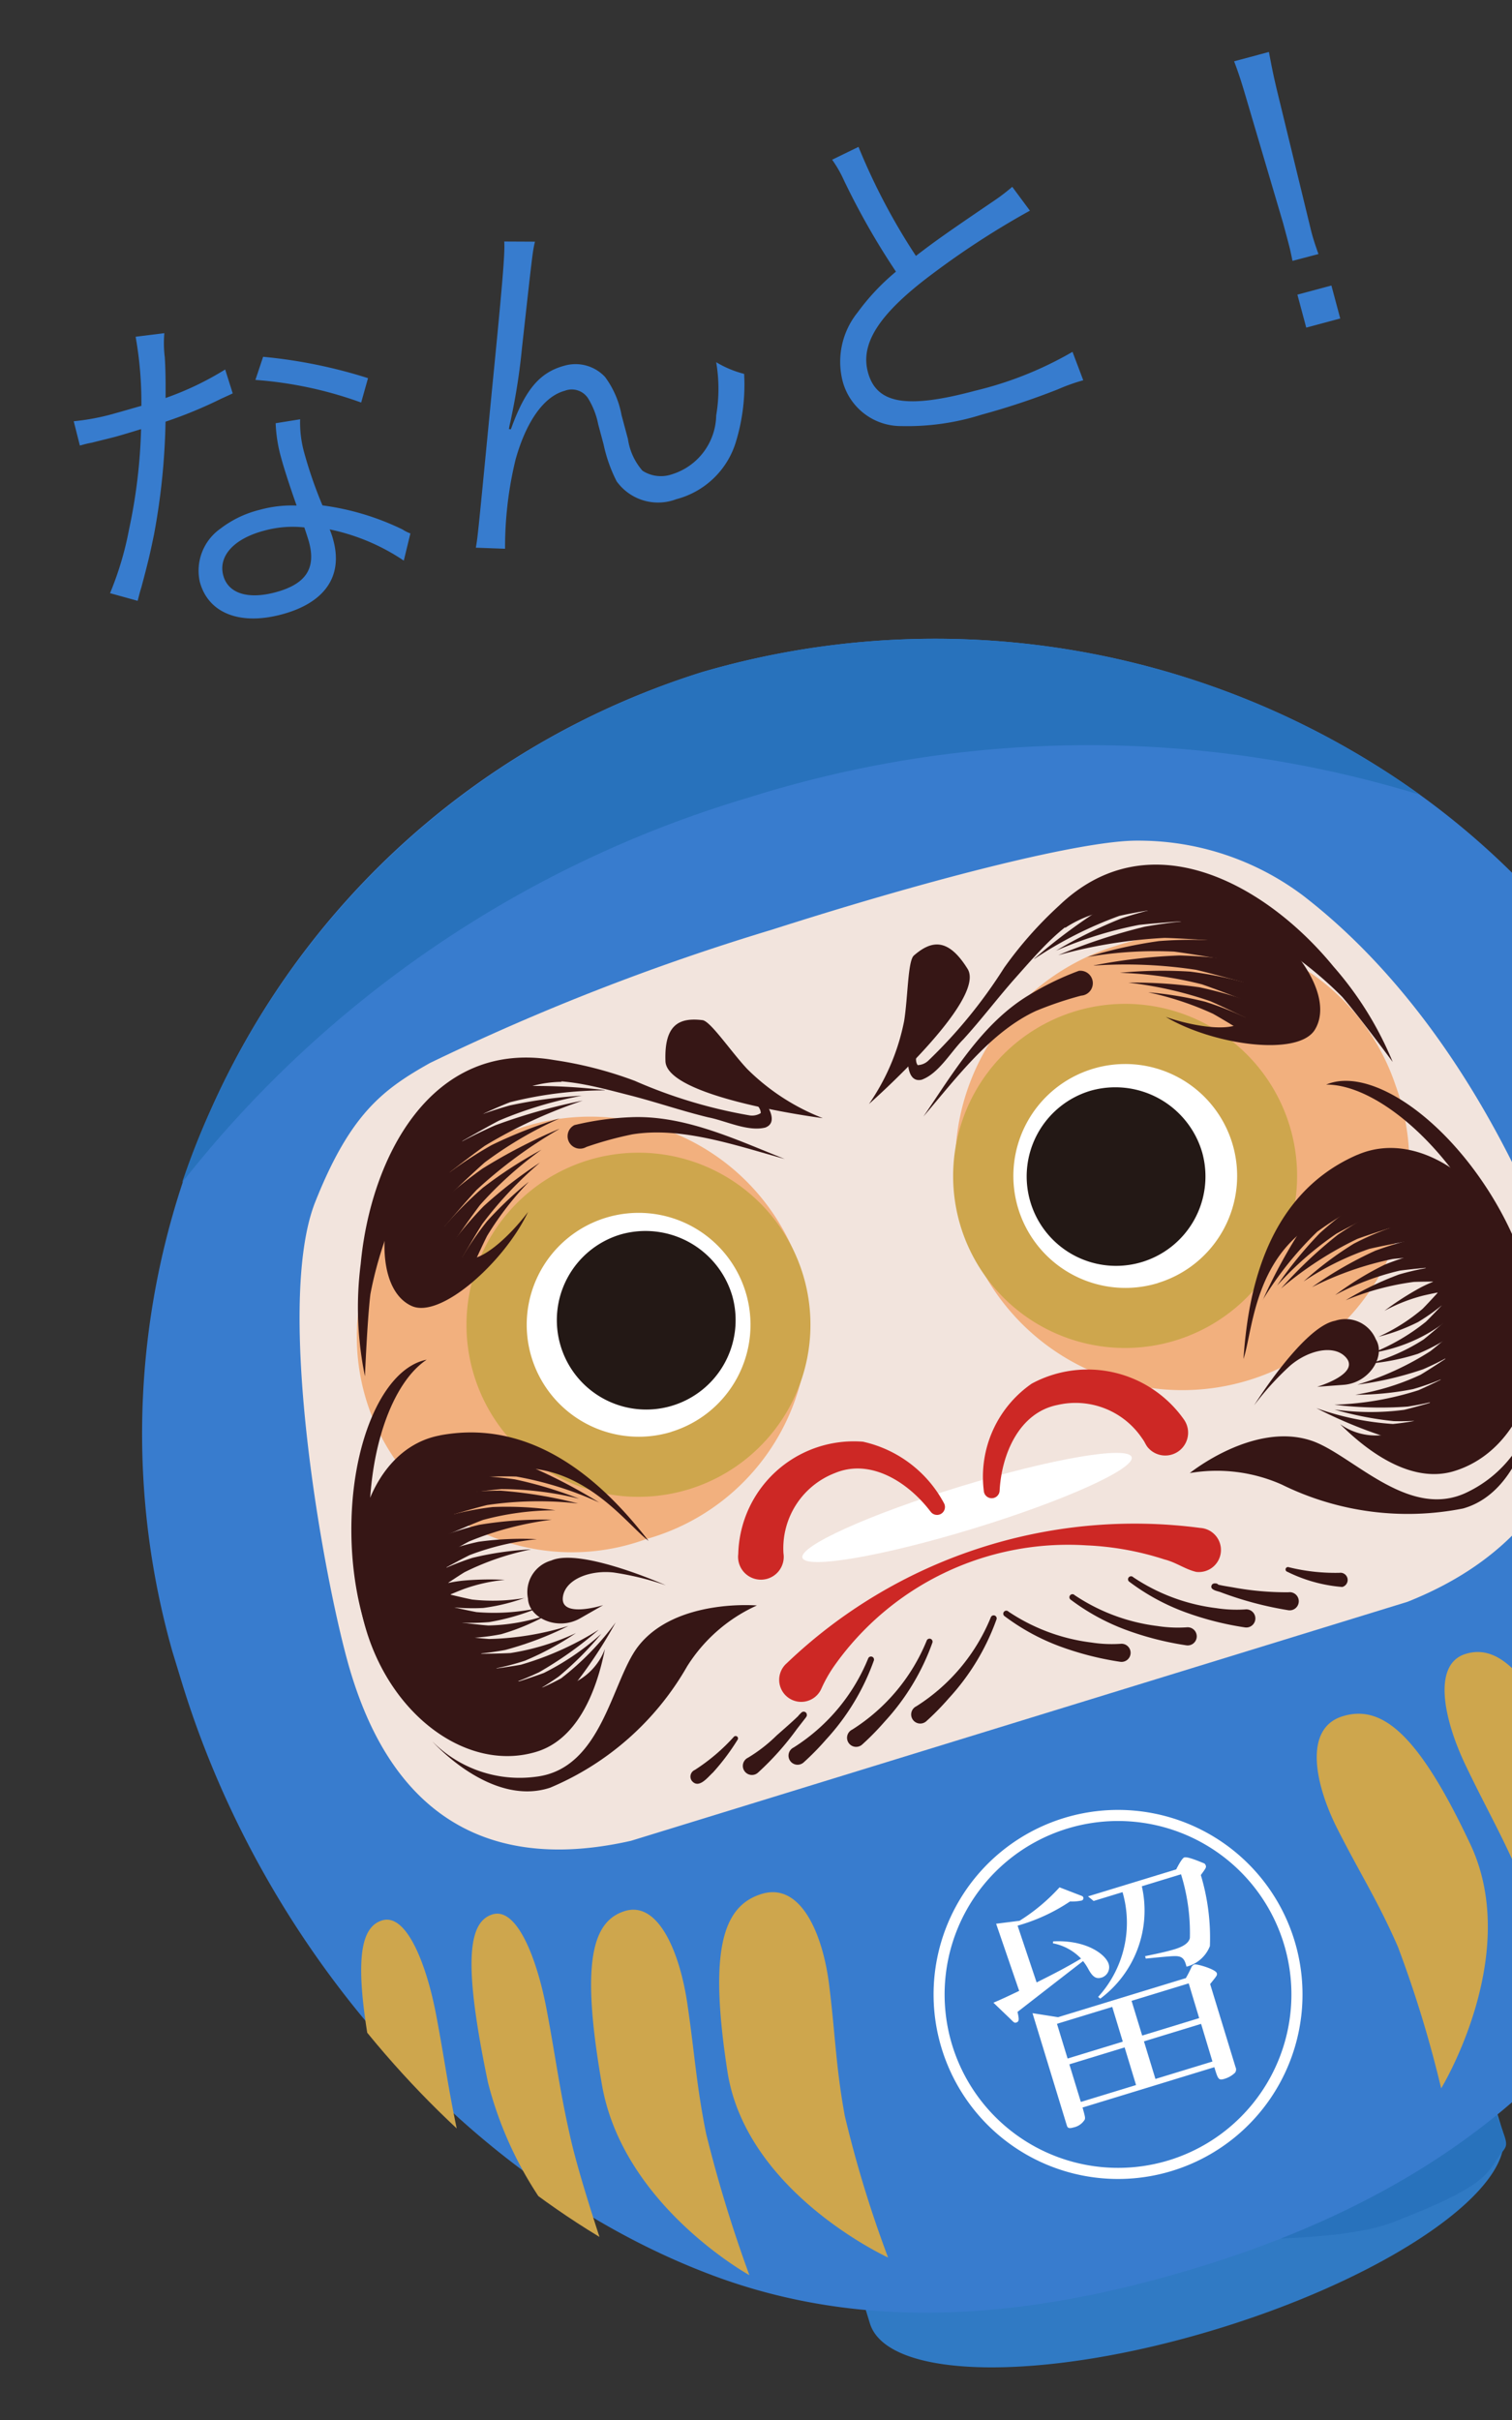 <svg xmlns="http://www.w3.org/2000/svg" xmlns:xlink="http://www.w3.org/1999/xlink" width="50" height="80" viewBox="0 0 50 80"><rect x="0" y="0" width="50" height="80" fill="#333333" stroke="none"/><defs><clipPath id="a"><rect width="50" height="80" transform="translate(1000 1349)" fill="#fff" stroke="#707070" stroke-width="1"/></clipPath><clipPath id="b"><rect width="52.996" height="57.36" fill="none"/></clipPath><clipPath id="c"><path d="M26.208,0A26.435,26.435,0,0,0,6.474,9.185,26.914,26.914,0,0,0,0,27.256C0,36.87,4.356,46.264,11.046,51.478c4.35,3.391,9.686,4.506,15.452,4.506,6.4,0,12.275-1.58,16.855-5.678C49.242,45.037,53,36.181,53,27.256a26.505,26.505,0,0,0-6.314-17.6A27.35,27.35,0,0,0,26.208,0Z" fill="none"/></clipPath></defs><g transform="translate(-1000 -1349)" clip-path="url(#a)"><g transform="translate(998.145 1378.883) rotate(-17)"><g clip-path="url(#b)"><path d="M72.377,174.376a26.018,26.018,0,0,0-7.8-1.059,26.021,26.021,0,0,0-7.8,1.059H53.643v2.478c0,1.954,4.9,3.538,10.934,3.538s10.935-1.584,10.935-3.538v-2.478Z" transform="translate(-38.079 -123.032)" fill="#307ac4"/><path d="M82.314,181.209s6.561,2.573,9.2,2.38,3.281-.45,3.795-.9.6-.252.558-.962-.172-1.546-.172-1.546Z" transform="translate(-58.432 -127.904)" fill="#2872bc"/><path d="M53,26.889c0,8.8-3.754,17.541-9.643,22.739-4.58,4.043-10.453,5.6-16.855,5.6-5.766,0-11.1-1.1-15.452-4.445C4.356,45.64,0,36.374,0,26.889A26.376,26.376,0,0,1,26.208,0,27.5,27.5,0,0,1,46.682,9.522,25.94,25.94,0,0,1,53,26.889" fill="#387cce"/><path d="M52.851,57.761l-26.87.048c-6.512-.482-7.238-5.21-7.238-8.008s1.075-12.307,3.427-15.244c1.962-2.45,3.229-2.9,4.969-3.281a77.029,77.029,0,0,1,12.109-.908c5.81-.075,10.741.2,12.4.715a9.054,9.054,0,0,1,4.717,3.338c1.362,1.921,4.158,6.6,4.546,15.331.114,2.556-1.592,7.477-8.056,8.008" transform="translate(-13.305 -21.549)" fill="#f2e4dd"/><path d="M83.181,98.075c0,.4-2.549.728-5.692.728s-5.692-.326-5.692-.728,2.549-.728,5.692-.728,5.692.326,5.692.728" transform="translate(-50.966 -69.104)" fill="#fff"/><path d="M44.506,50.73a7.309,7.309,0,0,1-7.5,7.106,7.116,7.116,0,1,1,0-14.212,7.309,7.309,0,0,1,7.5,7.106" transform="translate(-20.951 -30.967)" fill="#f2b07e"/><path d="M115.506,50.73a7.507,7.507,0,1,1-7.5-7.106,7.309,7.309,0,0,1,7.5,7.106" transform="translate(-71.352 -30.967)" fill="#f2b07e"/></g><g clip-path="url(#c)"><path d="M49.646,146.015s-3.859-3.423-3.28-7.433,1.447-5.281,2.8-5.281,1.544,1.858,1.254,3.521-.579,2.641-.772,4.3a38.668,38.668,0,0,0,0,4.89" transform="translate(-32.872 -94.098)" fill="#cea64d"/><path d="M35.085,143.355s-3.321-3.423-2.823-7.433,1.245-5.281,2.408-5.281S36,132.5,35.749,134.162s-.5,2.641-.664,4.3a44.941,44.941,0,0,0,0,4.89" transform="translate(-22.866 -92.22)" fill="#cea64d"/><path d="M22.019,139.364a12.371,12.371,0,0,1-2.074-7.433c.366-4.01.915-5.281,1.769-5.281s.976,1.858.793,3.521-.366,2.641-.488,4.3,0,4.89,0,4.89" transform="translate(-14.131 -89.403)" fill="#cea64d"/><path d="M9.8,136.381a12.371,12.371,0,0,1-2.074-7.433c.366-4.01.915-5.281,1.769-5.281s.976,1.858.793,3.521-.366,2.641-.488,4.3,0,4.89,0,4.89" transform="translate(-5.46 -87.297)" fill="#cea64d"/><path d="M121.58,146.015s3.859-3.423,3.28-7.433-1.447-5.281-2.8-5.281-1.544,1.858-1.254,3.521.579,2.641.772,4.3a38.663,38.663,0,0,1,0,4.89" transform="translate(-85.676 -94.098)" fill="#cea64d"/><path d="M137.585,143.355s3.321-3.423,2.823-7.433-1.245-5.281-2.408-5.281-1.329,1.858-1.079,3.521.5,2.641.664,4.3a44.945,44.945,0,0,1,0,4.89" transform="translate(-97.124 -92.22)" fill="#cea64d"/><path d="M153.011,139.364a12.37,12.37,0,0,0,2.074-7.433c-.366-4.01-.915-5.281-1.769-5.281s-.976,1.858-.793,3.521.366,2.641.488,4.3,0,4.89,0,4.89" transform="translate(-108.219 -89.403)" fill="#cea64d"/><path d="M166.226,136.381a12.37,12.37,0,0,0,2.074-7.433c-.366-4.01-.915-5.281-1.769-5.281s-.976,1.858-.793,3.521.366,2.641.488,4.3,0,4.89,0,4.89" transform="translate(-117.6 -87.297)" fill="#cea64d"/></g><g clip-path="url(#b)"><path d="M54.893,57.508a4.7,4.7,0,1,1-4.7-4.7,4.7,4.7,0,0,1,4.7,4.7" transform="translate(-32.301 -37.49)" fill="#fff"/><path d="M4.7-.993A5.688,5.688,0,1,1-.993,4.7,5.695,5.695,0,0,1,4.7-.993Zm0,9.39a3.7,3.7,0,1,0-3.7-3.7A3.706,3.706,0,0,0,4.7,8.4Z" transform="translate(13.202 15.323)" fill="#cea64d"/><path d="M58.411,61.591a2.956,2.956,0,1,1-2.955-3.027,2.992,2.992,0,0,1,2.955,3.027" transform="translate(-37.268 -41.573)" fill="#231815"/><path d="M112.894,57.508a4.7,4.7,0,1,1-4.7-4.7,4.7,4.7,0,0,1,4.7,4.7" transform="translate(-73.474 -37.49)" fill="#fff"/><path d="M4.7-.993A5.688,5.688,0,1,1-.993,4.7,5.695,5.695,0,0,1,4.7-.993Zm0,9.39a3.7,3.7,0,1,0-3.7-3.7A3.706,3.706,0,0,0,4.7,8.4Z" transform="translate(30.03 15.323)" fill="#cea64d"/><path d="M114.411,61.591a2.956,2.956,0,1,1-2.955-3.027,2.992,2.992,0,0,1,2.955,3.027" transform="translate(-77.021 -41.573)" fill="#231815"/><path d="M71.245,91.327c-.415-1.122-1.366-2.259-2.65-2.131a2.665,2.665,0,0,0-2.4,2.039.755.755,0,1,1-1.436-.416,3.821,3.821,0,0,1,5.029-2.343,4.028,4.028,0,0,1,1.966,2.719.262.262,0,0,1-.507.132" transform="translate(-45.921 -62.59)" fill="#cd2825"/><path d="M93.777,91.193a3.745,3.745,0,0,1,2.549-2.922,3.894,3.894,0,0,1,4.471,2.614.755.755,0,0,1-1.424.5c-.039-.115-.034-.187-.084-.319a2.651,2.651,0,0,0-2.354-1.872c-1.292-.128-2.246,1.023-2.658,2.153a.262.262,0,0,1-.5-.154" transform="translate(-66.563 -62.589)" fill="#cd2825"/><path d="M65.488,106.486a16.645,16.645,0,0,1,14.4-.287.73.73,0,1,1-.552,1.351c-.323-.186-.538-.491-.883-.7a9.672,9.672,0,0,0-2.331-1.2,9.467,9.467,0,0,0-9.162,1.387,4.588,4.588,0,0,0-.6.571.728.728,0,1,1-.876-1.121" transform="translate(-46.188 -74.326)" fill="#cd2825"/><path d="M94.169,41.816s4.738-2.142,4.424-3.319-.863-1.255-1.569-.941c-.245.109-.593,1.269-.943,1.98a7.286,7.286,0,0,1-1.912,2.28" transform="translate(-66.848 -26.548)" fill="#361615"/><path d="M100.182,39.078c-.1.184-.265.426-.2.6a.543.543,0,0,0,.361-.03,16.307,16.307,0,0,0,3.309-2.208A12.874,12.874,0,0,1,106,36c3.68-1.856,6.744,1.313,8.085,4.584a11.263,11.263,0,0,1,.949,3.586s-.612-1.742-.965-2.541c-1.189-2.261-3.392-4.662-5.9-5.178-1.692-.189-2.8.528-4.229,1.4-.76.462-1.486.992-2.269,1.455-.509.269-1.1.839-1.7.872-.578-.034-.211-.987-.036-1.261a.145.145,0,1,1,.245.155" transform="translate(-70.745 -25.168)" fill="#361615"/><path d="M99.684,48.2c1.356-1.083,2.751-2.372,4.491-2.814a9.431,9.431,0,0,1,1.832-.289.412.412,0,1,1-.165.807,11.756,11.756,0,0,0-1.581.046c-1.642.226-3.183,1.365-4.577,2.25" transform="translate(-70.762 -32.01)" fill="#361615"/><path d="M127.11,38.415c-1.588-1.791-4.443-2.395-5.356-1.586a1.806,1.806,0,0,0-.336.661,3.792,3.792,0,0,1,3.887,1.094c1.187,1.34,1.6,2.916.913,3.522-.415.368-1.644-.221-2.478-.828,1.228,1.349,3.8,2.546,4.591,1.845.913-.809.366-2.917-1.221-4.709" transform="translate(-86.191 -25.893)" fill="#361615"/><path d="M128.36,49.782a10.218,10.218,0,0,1,1.833,1.3c.332.346,1.061,1.182,1.061,1.182l.012-.675a10.6,10.6,0,0,0-1.206-.965,11.924,11.924,0,0,0-1.7-.844" transform="translate(-91.119 -35.339)" fill="#361615"/><path d="M126.484,48.047a12.67,12.67,0,0,1,2.417,1.382c.45.385,1.451,1.327,1.451,1.327l-.067-.834a13.128,13.128,0,0,0-1.6-1.042,14.764,14.764,0,0,0-2.2-.833" transform="translate(-89.787 -34.107)" fill="#361615"/><path d="M125.906,46.7a12.455,12.455,0,0,1,2.479,1.156c.472.341,1.528,1.181,1.528,1.181l-.133-.811a12.886,12.886,0,0,0-1.654-.89,14.5,14.5,0,0,0-2.219-.637" transform="translate(-89.377 -33.151)" fill="#361615"/><path d="M123.282,45.035a15.4,15.4,0,0,1,3.194,1.123c.623.362,2.027,1.269,2.027,1.269l-.263-.982a15.982,15.982,0,0,0-2.146-.9,17.964,17.964,0,0,0-2.811-.515" transform="translate(-87.514 -31.969)" fill="#361615"/><path d="M122.8,43.878a13.152,13.152,0,0,1,2.81.669c.561.252,1.833.9,1.833.9l-.31-.81a13.633,13.633,0,0,0-1.9-.569,15.34,15.34,0,0,0-2.432-.187" transform="translate(-87.171 -31.148)" fill="#361615"/><path d="M119.73,42.456a16.273,16.273,0,0,1,3.543.483c.722.242,2.367.882,2.367.882l-.481-.96a16.859,16.859,0,0,0-2.41-.469,18.986,18.986,0,0,0-3.018.065" transform="translate(-84.993 -30.063)" fill="#361615"/><path d="M119.612,41.18a13.126,13.126,0,0,1,2.889-.015c.6.112,1.993.437,1.993.437L124,40.888a13.626,13.626,0,0,0-1.981-.1,15.317,15.317,0,0,0-2.407.394" transform="translate(-84.909 -28.948)" fill="#361615"/><path d="M117.01,39.136a13.064,13.064,0,0,1,3.112-.541,14.406,14.406,0,0,1,2.267.362l-.095-1.128a16.868,16.868,0,0,0-2.437.3,18.952,18.952,0,0,0-2.848,1" transform="translate(-83.062 -26.854)" fill="#361615"/><path d="M77.8,41.816s-4.738-2.142-4.424-3.319.863-1.255,1.569-.941c.245.109.593,1.269.944,1.98a7.286,7.286,0,0,0,1.912,2.28" transform="translate(-52.078 -26.548)" fill="#361615"/><path d="M45.025,39.078c.1.184.265.426.2.6a.543.543,0,0,1-.361-.03,16.307,16.307,0,0,1-3.309-2.208A12.874,12.874,0,0,0,39.2,36c-3.68-1.856-6.744,1.313-8.085,4.584a11.263,11.263,0,0,0-.949,3.586s.612-1.742.965-2.541c1.189-2.261,3.392-4.662,5.9-5.178,1.692-.189,2.8.528,4.229,1.4.76.462,1.486.992,2.269,1.455.509.269,1.1.839,1.7.872.578-.034.211-.987.036-1.261a.145.145,0,1,0-.245.155" transform="translate(-21.416 -25.168)" fill="#361615"/><path d="M66.811,48.2c-1.393-.884-2.936-2.024-4.577-2.25a11.756,11.756,0,0,0-1.581-.046.412.412,0,1,1-.165-.807,9.408,9.408,0,0,1,1.832.289c1.74.442,3.134,1.731,4.491,2.814" transform="translate(-42.687 -32.01)" fill="#361615"/><path d="M37.724,38.415c1.588-1.791,4.443-2.395,5.356-1.586a1.8,1.8,0,0,1,.336.661,3.792,3.792,0,0,0-3.887,1.094c-1.187,1.34-1.6,2.916-.913,3.522.415.368,1.644-.221,2.478-.828-1.228,1.349-3.8,2.546-4.59,1.845-.913-.809-.366-2.917,1.221-4.709" transform="translate(-25.599 -25.893)" fill="#361615"/><path d="M47.361,49.782a10.217,10.217,0,0,0-1.833,1.3c-.332.346-1.061,1.182-1.061,1.182l-.012-.675a10.6,10.6,0,0,1,1.206-.965,11.924,11.924,0,0,1,1.7-.844" transform="translate(-31.556 -35.339)" fill="#361615"/><path d="M46.885,48.047a12.67,12.67,0,0,0-2.417,1.382c-.45.385-1.451,1.327-1.451,1.327l.067-.834a13.128,13.128,0,0,1,1.6-1.042,14.764,14.764,0,0,1,2.2-.833" transform="translate(-30.536 -34.107)" fill="#361615"/><path d="M47.122,46.7a12.454,12.454,0,0,0-2.479,1.156c-.472.341-1.528,1.181-1.528,1.181l.133-.811a12.887,12.887,0,0,1,1.654-.89,14.5,14.5,0,0,1,2.219-.637" transform="translate(-30.606 -33.151)" fill="#361615"/><path d="M46.777,45.035a15.4,15.4,0,0,0-3.194,1.123c-.623.362-2.027,1.269-2.027,1.269l.263-.982a15.982,15.982,0,0,1,2.146-.9,17.964,17.964,0,0,1,2.811-.515" transform="translate(-29.499 -31.969)" fill="#361615"/><path d="M48.674,43.878a13.152,13.152,0,0,0-2.81.669c-.561.252-1.833.9-1.833.9l.31-.81a13.633,13.633,0,0,1,1.9-.569,15.34,15.34,0,0,1,2.432-.187" transform="translate(-31.256 -31.148)" fill="#361615"/><path d="M48.643,42.456a16.273,16.273,0,0,0-3.543.483c-.722.242-2.367.882-2.367.882l.481-.96a16.859,16.859,0,0,1,2.41-.469,18.986,18.986,0,0,1,3.018.065" transform="translate(-30.335 -30.063)" fill="#361615"/><path d="M51.276,41.18a13.126,13.126,0,0,0-2.889-.015c-.6.112-1.993.437-1.993.437l.494-.713a13.626,13.626,0,0,1,1.981-.1,15.317,15.317,0,0,1,2.407.394" transform="translate(-32.934 -28.948)" fill="#361615"/><path d="M52.66,39.136a13.064,13.064,0,0,0-3.112-.541,14.406,14.406,0,0,0-2.267.362l.095-1.128a16.868,16.868,0,0,1,2.437.3,18.952,18.952,0,0,1,2.848,1" transform="translate(-33.563 -26.854)" fill="#361615"/><path d="M92.022,112.483a6.308,6.308,0,0,0,2.322,1.777,4.361,4.361,0,0,0,.91.323.3.3,0,1,1-.184.566,10.085,10.085,0,0,1-1.781-1.088,7.2,7.2,0,0,1-1.43-1.466.1.1,0,1,1,.163-.112" transform="translate(-65.195 -79.818)" fill="#361615"/><path d="M99.781,112.894a6.308,6.308,0,0,0,2.322,1.777,4.4,4.4,0,0,0,.91.323.3.3,0,1,1-.184.566,10.082,10.082,0,0,1-1.781-1.088,7.2,7.2,0,0,1-1.43-1.466.1.1,0,1,1,.163-.112" transform="translate(-70.703 -80.11)" fill="#361615"/><path d="M106.765,112.894a6.308,6.308,0,0,0,2.322,1.777,4.4,4.4,0,0,0,.91.323.3.3,0,1,1-.184.566,10.083,10.083,0,0,1-1.781-1.088,7.2,7.2,0,0,1-1.43-1.466.1.1,0,1,1,.163-.112" transform="translate(-75.66 -80.11)" fill="#361615"/><path d="M115.515,116.589l-.027-.008h0c.012,0-.008,0,.032,0,.019-.011.019.01.068-.05a.1.1,0,0,0,.006-.084c-.03-.053-.015-.022-.016-.029.115.075.356.193.482.255a9.714,9.714,0,0,0,1.723.7.3.3,0,1,1-.173.568,11.569,11.569,0,0,1-1.958-1.217c-.078-.063-.2-.115-.249-.207a.1.1,0,0,1,.006-.089c.05-.062.052-.041.073-.052a.112.112,0,0,1,.064.007c.156.031.121.247-.034.2" transform="translate(-81.918 -82.614)" fill="#361615"/><path d="M124.185,117.046a6.4,6.4,0,0,0,1.552.67.239.239,0,0,1-.047.475,4.959,4.959,0,0,1-1.59-1.012.079.079,0,0,1,.086-.133" transform="translate(-88.071 -83.079)" fill="#361615"/><path d="M82.041,112.6a7.646,7.646,0,0,1-2.281,2.046,8.8,8.8,0,0,1-.931.507.3.3,0,1,1-.172-.568,6.287,6.287,0,0,0,3.221-2.1.1.1,0,0,1,.163.112" transform="translate(-55.659 -79.819)" fill="#361615"/><path d="M74.282,113.008A7.645,7.645,0,0,1,72,115.055a8.8,8.8,0,0,1-.931.507.3.3,0,1,1-.172-.568,6.289,6.289,0,0,0,3.221-2.1.1.1,0,0,1,.163.112" transform="translate(-50.152 -80.111)" fill="#361615"/><path d="M67.3,113.008a7.646,7.646,0,0,1-2.281,2.046,8.8,8.8,0,0,1-.931.507.3.3,0,1,1-.172-.568,6.289,6.289,0,0,0,3.221-2.1.1.1,0,0,1,.163.112" transform="translate(-45.195 -80.111)" fill="#361615"/><path d="M60.611,116.717a1.274,1.274,0,0,1,.127-.068.107.107,0,0,1,.143.083c0,.08-.029.091-.061.12l-.391.275a9.374,9.374,0,0,1-1.655,1.005.3.3,0,1,1-.172-.568,5.06,5.06,0,0,0,1.115-.424c.259-.119.737-.328.981-.466,0,0,.013-.01,0,0s-.028.018-.027.089a.105.105,0,0,0,.1.088c.017,0,.039-.007.029,0s-.08.033-.1.042a.1.1,0,0,1-.091-.176" transform="translate(-41.424 -82.8)" fill="#361615"/><path d="M54.118,117.179a7.415,7.415,0,0,1-1.091.794c-.2.091-.611.4-.749.055a.239.239,0,0,1,.2-.312,6.37,6.37,0,0,0,1.553-.669.079.079,0,0,1,.086.133" transform="translate(-37.102 -83.079)" fill="#361615"/><path d="M132.069,74.39c-3.433.386-4.907,3.606-5.58,5.355.572-.792,1.351-3.256,3.909-3.682,1.566-.261,2.875,1.67,2.875,3.731s-1.287,3.731-2.875,3.731a2.028,2.028,0,0,1-1.483-.787c.737,1.379,1.807,2.588,3.154,2.588,2.327,0,4.213-2.448,4.213-5.467s-1.9-5.727-4.213-5.467" transform="translate(-89.79 -52.795)" fill="#361615"/><path d="M116.843,102.525s2.508-1.013,4.149.145c1.17.826,2.316,3.522,4.486,3.135a4.061,4.061,0,0,0,2.943-2.123s-1.206,2.653-3.28,2.605a9.416,9.416,0,0,1-5.5-2.508,5.3,5.3,0,0,0-2.8-1.254" transform="translate(-82.943 -72.488)" fill="#361615"/><path d="M148.724,70.552c-.838-2.907-2.616-4.975-4.077-4.823,1.308.391,2.716,2.268,3.434,4.758.886,3.072.386,5.913-1.116,6.346a1.422,1.422,0,0,1-.246.044,1.558,1.558,0,0,0,.889.02c1.5-.433,2-3.274,1.116-6.346" transform="translate(-102.68 -46.654)" fill="#361615"/><path d="M143.449,91.2a5.544,5.544,0,0,1,1.375-.108c.411.026,1.367.136,1.367.136l-.442-.49a4.34,4.34,0,0,0-1.013.092,9.874,9.874,0,0,0-1.286.37" transform="translate(-101.83 -64.409)" fill="#361615"/><path d="M139.6,89.157a8.882,8.882,0,0,1,2.326.079c.487.127,1.605.485,1.605.485l-.4-.7a9.315,9.315,0,0,0-1.6-.163,10.326,10.326,0,0,0-1.938.3" transform="translate(-99.096 -63.076)" fill="#361615"/><path d="M138.615,87.715a8.681,8.681,0,0,1,2.277-.148c.484.078,1.6.321,1.6.321l-.436-.651a9.044,9.044,0,0,0-1.569-.005,10.246,10.246,0,0,0-1.872.483" transform="translate(-98.398 -61.9)" fill="#361615"/><path d="M136.37,85.974a10.732,10.732,0,0,1,2.82-.11c.593.112,1.958.449,1.958.449l-.5-.821a11.115,11.115,0,0,0-1.937-.057,12.817,12.817,0,0,0-2.34.538" transform="translate(-96.805 -60.633)" fill="#361615"/><path d="M135.646,84.325a9.271,9.271,0,0,1,2.385-.394c.512.032,1.695.172,1.695.172l-.486-.643a9.494,9.494,0,0,0-1.648.158,11.281,11.281,0,0,0-1.946.706" transform="translate(-96.291 -59.246)" fill="#361615"/><path d="M132.911,82.579a11.76,11.76,0,0,1,2.9-.833c.634-.035,2.105-.035,2.105-.035l-.664-.721a11.936,11.936,0,0,0-2.014.435,14.536,14.536,0,0,0-2.325,1.154" transform="translate(-94.349 -57.492)" fill="#361615"/><path d="M132.636,81.439A10.831,10.831,0,0,1,135,80.378c.533-.115,1.777-.314,1.777-.314l-.633-.486a11.009,11.009,0,0,0-1.66.622,13.29,13.29,0,0,0-1.851,1.239" transform="translate(-94.154 -56.49)" fill="#361615"/><path d="M130.555,79.434a11.394,11.394,0,0,1,2.384-1.631,11.4,11.4,0,0,1,1.978-.484l-.438-1.017a14.326,14.326,0,0,0-1.9,1.167,17.556,17.556,0,0,0-2.019,1.965" transform="translate(-92.677 -54.164)" fill="#361615"/><path d="M141.876,92.214a6.2,6.2,0,0,0,1.684-.459c.35-.187,1.15-.671,1.15-.671l-.268.644a6.912,6.912,0,0,1-1.152.4,6.451,6.451,0,0,1-1.414.082" transform="translate(-100.713 -64.658)" fill="#361615"/><path d="M140.834,93.546a6.883,6.883,0,0,0,1.971-.469c.4-.207,1.328-.747,1.328-.747l-.286.757a5.319,5.319,0,0,1-3.012.459" transform="translate(-99.974 -65.542)" fill="#361615"/><path d="M140.068,95.575a6.461,6.461,0,0,0,1.945-.237c.406-.158,1.336-.584,1.336-.584l-.322.713a6.967,6.967,0,0,1-1.333.269,7.292,7.292,0,0,1-1.626-.16" transform="translate(-99.43 -67.263)" fill="#361615"/><path d="M138.045,96.742a9.558,9.558,0,0,0,2.638-.353c.541-.208,1.776-.765,1.776-.765l-.379.894a10.075,10.075,0,0,1-1.8.373,11.086,11.086,0,0,1-2.237-.15" transform="translate(-97.994 -67.88)" fill="#361615"/><path d="M137.467,99.4a8.084,8.084,0,0,0,2.264,0c.473-.115,1.56-.448,1.56-.448l-.384.716a8.41,8.41,0,0,1-1.552.113,9.661,9.661,0,0,1-1.887-.382" transform="translate(-97.583 -70.24)" fill="#361615"/><path d="M134.917,100.91a10.116,10.116,0,0,0,2.788.352c.594-.068,1.964-.31,1.964-.31l-.541.823a10.359,10.359,0,0,1-1.923-.1,12.416,12.416,0,0,1-2.289-.763" transform="translate(-95.773 -71.633)" fill="#361615"/><path d="M134.725,101.423a8.557,8.557,0,0,0,2.2.685c.481.031,1.6.036,1.6.036l-.506.58a8.618,8.618,0,0,1-1.529-.359,10.836,10.836,0,0,1-1.763-.941" transform="translate(-95.637 -71.997)" fill="#361615"/><path d="M132.774,100.65a9.316,9.316,0,0,0,2.274,1.247,8.9,8.9,0,0,0,1.794.173l-.277,1.076a11.539,11.539,0,0,1-1.8-.861,15.107,15.107,0,0,1-1.989-1.635" transform="translate(-94.252 -71.448)" fill="#361615"/><path d="M126.1,93.656s2.312-2.012,3.378-1.89a1.084,1.084,0,0,1,1.109.981c.161.611-.611,1.319-1.463,1.125l-.852-.193s1.56.016,1.174-.691c-.269-.492-1.109-.547-1.817-.241a9.57,9.57,0,0,0-1.529.909" transform="translate(-89.512 -65.138)" fill="#361615"/><path d="M26.056,74.39c3.433.386,4.907,3.606,5.58,5.355-.572-.792-1.351-3.256-3.909-3.682-1.566-.261-2.875,1.67-2.875,3.731s1.287,3.731,2.875,3.731a2.028,2.028,0,0,0,1.483-.787c-.737,1.379-1.807,2.588-3.154,2.588-2.327,0-4.213-2.448-4.213-5.467s1.9-5.727,4.213-5.467" transform="translate(-15.506 -52.795)" fill="#361615"/><path d="M36.915,102.525s-2.508-1.013-4.149.145c-1.17.826-2.316,3.522-4.486,3.135a4.06,4.06,0,0,1-2.943-2.123s1.206,2.653,3.28,2.605a9.416,9.416,0,0,0,5.5-2.508,5.3,5.3,0,0,1,2.8-1.254" transform="translate(-17.986 -72.488)" fill="#361615"/><path d="M22.314,70.552c.838-2.907,2.616-4.975,4.077-4.823-1.308.391-2.716,2.268-3.434,4.758-.886,3.072-.386,5.913,1.116,6.346a1.422,1.422,0,0,0,.246.044,1.558,1.558,0,0,1-.889.02c-1.5-.433-2-3.274-1.116-6.346" transform="translate(-15.529 -46.654)" fill="#361615"/><path d="M31.928,91.2a5.544,5.544,0,0,0-1.375-.108c-.411.026-1.367.136-1.367.136l.442-.49a4.34,4.34,0,0,1,1.013.092,9.874,9.874,0,0,1,1.286.37" transform="translate(-20.719 -64.409)" fill="#361615"/><path d="M32.868,89.157a8.882,8.882,0,0,0-2.326.079c-.487.127-1.605.485-1.605.485l.4-.7a9.315,9.315,0,0,1,1.6-.163,10.326,10.326,0,0,1,1.938.3" transform="translate(-20.541 -63.076)" fill="#361615"/><path d="M33.984,87.715a8.681,8.681,0,0,0-2.277-.148c-.485.078-1.6.321-1.6.321l.436-.651a9.042,9.042,0,0,1,1.569-.005,10.252,10.252,0,0,1,1.872.483" transform="translate(-21.372 -61.9)" fill="#361615"/><path d="M34.024,85.974a10.732,10.732,0,0,0-2.82-.11c-.593.112-1.958.449-1.958.449l.5-.821a11.115,11.115,0,0,1,1.938-.057,12.817,12.817,0,0,1,2.34.538" transform="translate(-20.761 -60.633)" fill="#361615"/><path d="M36.457,84.325a9.271,9.271,0,0,0-2.385-.394c-.512.032-1.695.172-1.695.172l.486-.643a9.494,9.494,0,0,1,1.648.158,11.282,11.282,0,0,1,1.946.706" transform="translate(-22.983 -59.246)" fill="#361615"/><path d="M36.932,82.579a11.759,11.759,0,0,0-2.9-.833c-.634-.035-2.105-.035-2.105-.035l.664-.721a11.936,11.936,0,0,1,2.014.435,14.536,14.536,0,0,1,2.325,1.154" transform="translate(-22.665 -57.492)" fill="#361615"/><path d="M39.309,81.439a10.831,10.831,0,0,0-2.368-1.06c-.533-.115-1.777-.314-1.777-.314l.633-.486a11.009,11.009,0,0,1,1.66.622,13.289,13.289,0,0,1,1.851,1.239" transform="translate(-24.962 -56.49)" fill="#361615"/><path d="M40.859,79.434A11.394,11.394,0,0,0,38.475,77.8,11.4,11.4,0,0,0,36.5,77.32l.438-1.017a14.327,14.327,0,0,1,1.9,1.167,17.556,17.556,0,0,1,2.019,1.965" transform="translate(-25.908 -54.164)" fill="#361615"/><path d="M33.274,92.214a6.2,6.2,0,0,1-1.685-.459c-.35-.187-1.15-.671-1.15-.671l.268.644a6.912,6.912,0,0,0,1.152.4,6.45,6.45,0,0,0,1.414.082" transform="translate(-21.608 -64.658)" fill="#361615"/><path d="M33.181,93.546a6.883,6.883,0,0,1-1.971-.469c-.4-.207-1.328-.747-1.328-.747l.286.757a7.512,7.512,0,0,0,1.344.429,7.5,7.5,0,0,0,1.669.03" transform="translate(-21.213 -65.542)" fill="#361615"/><path d="M33.99,95.575a6.463,6.463,0,0,1-1.945-.237c-.406-.158-1.336-.584-1.336-.584l.322.713a6.955,6.955,0,0,0,1.332.269,7.3,7.3,0,0,0,1.626-.16" transform="translate(-21.799 -67.263)" fill="#361615"/><path d="M33.24,96.742a9.558,9.558,0,0,1-2.638-.353c-.541-.208-1.776-.765-1.776-.765l.379.894a10.074,10.074,0,0,0,1.8.373,11.086,11.086,0,0,0,2.237-.15" transform="translate(-20.463 -67.88)" fill="#361615"/><path d="M35.263,99.4A8.084,8.084,0,0,1,33,99.4c-.473-.115-1.56-.448-1.56-.448l.384.716a8.41,8.41,0,0,0,1.552.113,9.661,9.661,0,0,0,1.887-.382" transform="translate(-22.318 -70.24)" fill="#361615"/><path d="M35.54,100.91a10.119,10.119,0,0,1-2.788.352c-.594-.068-1.964-.31-1.964-.31l.541.823a10.358,10.358,0,0,0,1.923-.1,12.423,12.423,0,0,0,2.289-.763" transform="translate(-21.855 -71.633)" fill="#361615"/><path d="M38.069,101.423a8.557,8.557,0,0,1-2.2.685c-.481.031-1.6.036-1.6.036l.506.58a8.618,8.618,0,0,0,1.529-.359,10.837,10.837,0,0,0,1.763-.941" transform="translate(-24.328 -71.997)" fill="#361615"/><path d="M39.358,100.65a9.316,9.316,0,0,1-2.274,1.247,8.9,8.9,0,0,1-1.794.173l.277,1.076a11.54,11.54,0,0,0,1.8-.861,15.107,15.107,0,0,0,1.989-1.635" transform="translate(-25.051 -71.448)" fill="#361615"/><path d="M44.956,93.656s-2.312-2.012-3.378-1.89a1.084,1.084,0,0,0-1.109.981c-.161.611.611,1.319,1.463,1.125l.852-.193s-1.56.016-1.174-.691c.269-.492,1.109-.547,1.817-.241a9.57,9.57,0,0,1,1.529.909" transform="translate(-28.712 -65.138)" fill="#361615"/><path d="M38.344,4.417a37.4,37.4,0,0,1,21.234,6.4c-.338-.442-.685-.875-1.05-1.291A27.5,27.5,0,0,0,38.053,0,26.582,26.582,0,0,0,18.319,9.061a24.468,24.468,0,0,0-1.632,2.048A37.308,37.308,0,0,1,38.344,4.417" transform="translate(-11.846)" fill="#2872bc"/><path d="M70.627,143.029a6.1,6.1,0,1,0,6.1-6.1,6.1,6.1,0,0,0-6.1,6.1m.365,0a5.734,5.734,0,1,1,5.734,5.734,5.74,5.74,0,0,1-5.734-5.734" transform="translate(-50.136 -97.203)" fill="#fff"/><path d="M81.456,147.587c-.177,0-.274-.091-.336-.4a1.709,1.709,0,0,0-.089-.3c-.645.241-2.493.948-2.564.973-.018.241-.035.324-.142.324-.062,0-.071-.017-.159-.183l-.372-.665c.248-.025.487-.058.929-.125l-.08-2.345.769.133A6.3,6.3,0,0,0,81,144.328l.539.423c.088.067.115.083.115.125a.081.081,0,0,1-.088.083,1.54,1.54,0,0,1-.371-.083,6.045,6.045,0,0,1-1.892.258l.053,1.979c.6-.1,1.1-.191,1.636-.324a1.738,1.738,0,0,0-.743-.756l.026-.058c1.043.258,1.538.906,1.538,1.255a.359.359,0,0,1-.353.358m3.368,1.255v2.868a.183.183,0,0,1-.07.175.857.857,0,0,1-.38.091c-.221,0-.221-.042-.221-.466H79.6c-.009.307-.009.341-.044.4a.569.569,0,0,1-.442.142c-.168,0-.185-.058-.185-.125v-3.883l.769.374h4.42a3.68,3.68,0,0,0,.274-.283.184.184,0,0,1,.124-.067c.088,0,.628.358.628.491,0,.075-.035.091-.318.283m-3.315-.225H79.6v1.2h1.909Zm0,1.4H79.6v1.3h1.909Zm4.076-4.706a7.2,7.2,0,0,1-.4,2.328,1.126,1.126,0,0,1-.938.424c.009-.25-.009-.383-.309-.458-.142-.042-.778-.166-.9-.191v-.084c.363.034.716.067,1,.067.256,0,.5-.042.592-.208a6.5,6.5,0,0,0,.336-2.1H83.613a3.63,3.63,0,0,1-2.4,3.151l-.053-.075a3.633,3.633,0,0,0,1.786-3.077h-1l-.133-.2h3.05c.08-.083.292-.3.372-.3.133,0,.557.375.575.383a.162.162,0,0,1,.026.083c0,.066-.035.091-.247.249m-1.432,3.309H82.181v1.2h1.971Zm0,1.4H82.181v1.3h1.971Z" transform="translate(-55.224 -102.454)" fill="#fff"/></g></g><path d="M3.96-9.732a12.346,12.346,0,0,1-.408,2.256c-.228,0-.624.012-.864.012a7.583,7.583,0,0,1-1.428-.1l-.012.828H1.4c.036,0,.132,0,.264.012.18,0,.588.012.792.012.18,0,.588-.012.888-.024A17.968,17.968,0,0,1,2.1-3.636,10.594,10.594,0,0,1,.948-1.764l.816.48c.06-.1.132-.24.24-.408.456-.792.564-1,.852-1.572a22.357,22.357,0,0,0,1.332-3.5A14.487,14.487,0,0,0,6.156-7.02c.288-.048.288-.048.42-.072L6.54-7.92a9.986,9.986,0,0,1-2.148.4c.168-.612.24-.9.324-1.308A3.758,3.758,0,0,1,4.908-9.6ZM11.028-6.42A16.539,16.539,0,0,0,7.86-8l-.444.672A13.015,13.015,0,0,1,10.6-5.7ZM11.052-1.1a1.214,1.214,0,0,1-.216-.192A8.62,8.62,0,0,0,8.484-2.748a14.315,14.315,0,0,1-.132-1.824,3.683,3.683,0,0,1,.156-1.116l-.816-.084a4.859,4.859,0,0,0-.12,1.164c0,.3.024.864.084,1.644a3.96,3.96,0,0,0-1.212-.18,3.507,3.507,0,0,0-1.416.264A1.7,1.7,0,0,0,3.912-1.356c0,1.068.9,1.74,2.34,1.74,1.464,0,2.28-.684,2.28-1.92a2.487,2.487,0,0,0-.024-.384,6.864,6.864,0,0,1,2.1,1.632ZM7.716-2.2s.024.372.024.516c0,.9-.468,1.308-1.5,1.308-.948,0-1.524-.372-1.524-.984,0-.66.648-1.08,1.668-1.08A3.561,3.561,0,0,1,7.716-2.2Zm8.832-7.416c-.072.36-.336,1.116-1.644,4.584C13.176-.42,13.176-.42,13.02-.084L13.944.2a12.283,12.283,0,0,1,1.1-2.76C15.72-3.7,16.5-4.332,17.2-4.332a.642.642,0,0,1,.684.444,2.589,2.589,0,0,1,.1.912v.684A4.947,4.947,0,0,0,18.084-1,1.688,1.688,0,0,0,19.836.084a2.794,2.794,0,0,0,2.388-1.308,6.482,6.482,0,0,0,.852-2.112,3.425,3.425,0,0,1-.792-.612,5.255,5.255,0,0,1-.456,1.7,2.076,2.076,0,0,1-1.92,1.5A1.118,1.118,0,0,1,19-1.116a2.04,2.04,0,0,1-.192-1.14v-.816a3.027,3.027,0,0,0-.2-1.356,1.332,1.332,0,0,0-1.2-.708c-.852,0-1.464.432-2.256,1.572l-.06-.024a1.805,1.805,0,0,1,.108-.216l.132-.264a20.341,20.341,0,0,0,.864-1.98c1.176-3.012,1.176-3.012,1.332-3.3ZM27.72-9.42a4.014,4.014,0,0,1,.2.756A24.445,24.445,0,0,0,28.8-5.3a7.472,7.472,0,0,0-1.572.972,2.6,2.6,0,0,0-1.068,2.04A1.992,1.992,0,0,0,27.648-.324,8.164,8.164,0,0,0,30.312,0a24.072,24.072,0,0,0,2.652-.156,6.219,6.219,0,0,1,.888-.072l-.1-1a11.915,11.915,0,0,1-3.432.408c-2.352,0-3.276-.42-3.276-1.512,0-1,.888-1.788,2.94-2.6A27.6,27.6,0,0,1,33.6-6.1l-.36-.912a6.489,6.489,0,0,1-.768.312c-1.86.648-2.2.78-2.9,1.068a20.871,20.871,0,0,1-.9-3.972ZM42.444-2.244c-.024-.3-.036-.516-.036-.732,0-.048,0-.048.012-.552l.1-4.272c.012-.5.036-.864.072-1.32H41.4c.048.456.06.816.072,1.32l.108,4.272V-3.1c0,.4,0,.48-.024.852ZM42.588,0V-1.128H41.424V0Z" transform="matrix(0.966, -0.259, 0.259, 0.966, 1003.18, 1370.559)" fill="#377cce"/><path d="M3.484-10.3l2.107.293-.215.582a3.277,3.277,0,0,0-.17.691v.005c-.045.221-.087.406-.142.627A8.137,8.137,0,0,0,6.385-8.4l.626-.2.04.913.616-.932.378.15A17.134,17.134,0,0,1,11.3-6.841l.408.262-.956,1.593-.439-.3A13.432,13.432,0,0,0,9.118-6.03l-.128.472a3.21,3.21,0,0,0-.139.986,14.668,14.668,0,0,0,.09,1.482,8.866,8.866,0,0,1,2.226,1.42l.021.02a.9.9,0,0,0,.153.139l.36.257L10.691.606,10.22.027A5.654,5.654,0,0,0,8.994-1.052C8.791.17,7.8.884,6.252.884c-1.725,0-2.84-.879-2.84-2.24A2.192,2.192,0,0,1,4.835-3.341a4.024,4.024,0,0,1,1.609-.3,4.36,4.36,0,0,1,.667.045c-.025-.416-.039-.768-.039-1.009A5.356,5.356,0,0,1,7.2-5.878L7.3-6.315l1.592.164a13.455,13.455,0,0,0-1.644-.711L7.084-6.92l.011.242L6.665-6.6c-.132.024-.134.024-.415.071A14.014,14.014,0,0,1,4.569-6.3,22.673,22.673,0,0,1,3.307-3.048l0,.008c-.289.579-.4.8-.866,1.6l-.013.021c-.057.088-.1.172-.146.246-.031.056-.061.108-.091.157L1.93-.606.2-1.626l.361-.451a10.137,10.137,0,0,0,1.1-1.788,17.494,17.494,0,0,0,1-2.346l-.195,0c-.11,0-.272,0-.429-.006-.138,0-.281-.006-.363-.006l-.045,0c-.109-.01-.189-.01-.219-.01H.741L.769-8.154l.578.1a7.163,7.163,0,0,0,1.341.088c.117,0,.278,0,.433-.006h.043a11.324,11.324,0,0,0,.3-1.783ZM7.236-1.826a2.938,2.938,0,0,0-.852-.11c-.539,0-1.168.152-1.168.58,0,.461.853.484,1.024.484.845,0,1-.272,1-.808C7.24-1.713,7.238-1.765,7.236-1.826Zm8.927-8.409,2.1.57-.3.555c-.14.258-.152.289-1.306,3.244l-.154.391a2.478,2.478,0,0,1,.9-.161,1.84,1.84,0,0,1,1.647.984,3.416,3.416,0,0,1,.257,1.58v.816a1.92,1.92,0,0,0,.106.86.708.708,0,0,0,.5.152c.434,0,.993-.137,1.462-1.2l0-.006A4.75,4.75,0,0,0,21.787-4L21.9-5.012l.731.7a2.938,2.938,0,0,0,.7.541l.324.19-.092.364a7,7,0,0,1-.919,2.265A3.272,3.272,0,0,1,19.836.584,2.186,2.186,0,0,1,17.61-.838l0-.014a5.3,5.3,0,0,1-.129-1.44v-.684a2.235,2.235,0,0,0-.064-.736l0-.006c-.028-.078-.041-.113-.214-.113-.5,0-1.161.586-1.717,1.53A11.833,11.833,0,0,0,14.433.31l-.116.534L12.326.223l.24-.518c.147-.316.164-.362,1.869-4.909,1.2-3.193,1.553-4.162,1.622-4.506ZM14.83-3.151l-.084-.034-.161.429.032-.055Q14.722-2.988,14.83-3.151Zm14.3-7.046.034.567a19.833,19.833,0,0,0,.714,3.337c.49-.193,1.032-.39,2.422-.874l.127-.047a4.857,4.857,0,0,0,.587-.242L33.5-7.7l.777,1.969-.577.124a27.047,27.047,0,0,0-3.527,1.138c-2.357.937-2.629,1.671-2.629,2.141,0,.378,0,1.012,2.776,1.012A11.477,11.477,0,0,0,33.588-1.7l.6-.215L34.4.272h-.551a5.97,5.97,0,0,0-.834.069h-.006a24.453,24.453,0,0,1-2.7.158,8.6,8.6,0,0,1-2.84-.356A2.478,2.478,0,0,1,25.66-2.292,3.1,3.1,0,0,1,26.912-4.72a7.066,7.066,0,0,1,1.278-.833,26.433,26.433,0,0,1-.756-3.008,3.624,3.624,0,0,0-.179-.672L27.043-9.8Zm11.711.577h2.284l-.043.539c-.037.468-.059.813-.071,1.293l-.1,4.271c-.012.494-.012.5-.012.541,0,.189.01.383.034.692l.043.54H41.023l.034-.532c.023-.356.023-.427.023-.82v-.426l-.108-4.266c-.012-.485-.023-.836-.069-1.28Zm1.206,1h-.108c.015.26.022.515.029.808L42-6.885l.021-.927C42.023-8.113,42.035-8.363,42.051-8.62ZM40.924-1.628h2.164V.5H40.924Z" transform="matrix(0.966, -0.259, 0.259, 0.966, 1003.18, 1370.559)" fill="rgba(0,0,0,0)"/></g></svg>